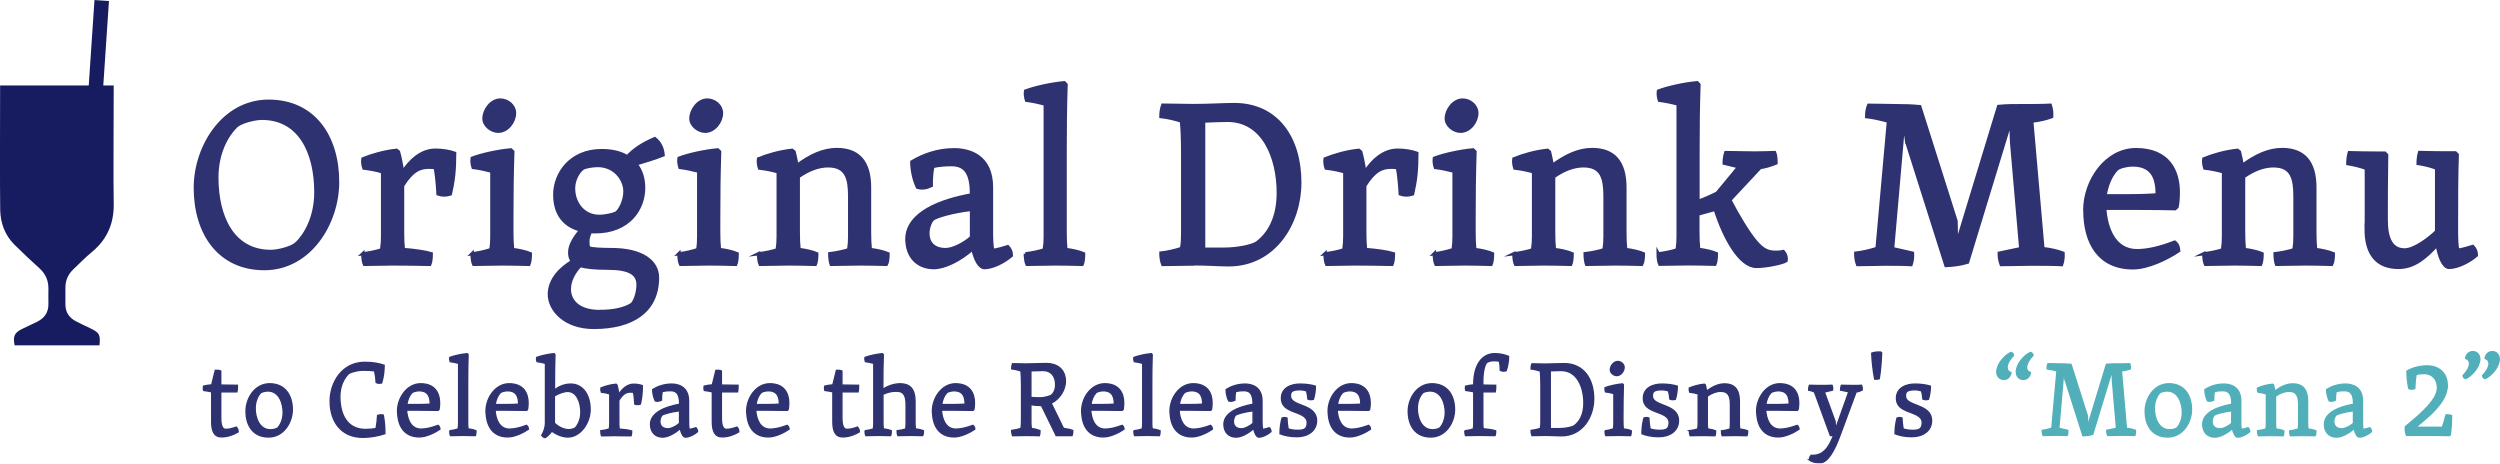 <svg viewBox="0 0 230.85 42.8" xmlns="http://www.w3.org/2000/svg"><g fill="#171c61" opacity=".9" stroke="#171c61" stroke-miterlimit="10" stroke-width=".31"><path d="m18.04 17.34c0-3.79 2.58-7.99 6.76-7.99s6.37 3.26 6.37 7.46c0 3.81-2.58 7.99-6.76 7.99s-6.37-3.28-6.37-7.46zm9.36 5.14c.81-.79 1.77-2.41 1.77-4.73 0-3.61-1.44-6.83-4.99-6.83-.68 0-1.97.33-2.39.74-.81.79-1.77 2.41-1.77 4.73 0 3.61 1.44 6.83 4.99 6.83.68 0 1.97-.33 2.38-.74z"/><path d="m33.49 23.44c.61-.07 1.31-.22 1.75-.37.07-.48.09-.79.09-1.23v-5.97c-.57-.17-1.16-.28-1.73-.35-.09-.28-.13-.59-.09-.85.81-.33 1.99-.68 3.11-.79l.18.15c.11.37.31 1.36.37 1.9.68-1.07 1.71-2.06 3.04-2.06.66 0 1.29.11 1.77.28 0 1.55-.11 2.52-.39 3.76-.39.13-.77.13-1.14 0-.04-.74-.13-1.79-.26-2.43-.15-.02-.33-.04-.57-.04-.83 0-1.55.26-2.45 1.71v4.25c0 .59.02 1.12.07 1.64.96.07 2.04.22 2.58.39 0 .33-.04.79-.13.98-.81-.02-2.67-.04-3.39-.04-.9 0-1.82.04-2.65.04-.09-.18-.15-.63-.15-.98z"/><path d="m43.58 23.44c.61-.07 1.31-.24 1.75-.39.07-.42.09-.77.09-1.2v-6.04c-.57-.15-1.16-.28-1.73-.35-.09-.28-.13-.57-.09-.85.88-.33 2.36-.66 3.57-.77l.18.17c-.07 2.19-.09 3.9-.09 6.3v1.09c0 .59.02 1.12.07 1.64.59.07 1.25.22 1.64.39 0 .33-.04.79-.13.98-.59-.02-1.93-.04-2.45-.04-.9 0-1.82.04-2.65.04-.09-.18-.15-.63-.15-.98zm1.11-12.49c0-.79.68-1.71 1.51-1.71.66 0 1.31.52 1.31 1.2 0 .79-.66 1.68-1.51 1.68-.59 0-1.31-.52-1.31-1.18z"/><path d="m54.54 21.36c-.15.31-.26.61-.26.9 0 .31.02.53.09.61.13.15 1.47.18 2.1.18 2.84 0 4.24 1.12 4.24 2.58 0 3.09-2.3 4.6-5.89 4.6-2.63 0-4.09-1.6-4.09-3.06 0-1.38 1.09-2.43 2.14-3.04-.22-.24-.26-.52-.26-.85 0-.61.42-1.33 1.03-2.04-1.49-.37-2.41-1.44-2.41-3.26 0-1.93 1.44-4.07 4.33-4.07.98 0 1.77.2 2.36.57.66-.7 1.4-1.18 2.54-1.68.48.37.72.9.77 1.51-.59.24-1.62.57-2.52.83.5.61.72 1.38.72 2.21 0 1.97-1.4 4.05-4.46 4.05-.15 0-.31 0-.44-.02zm.88 7.4c1.12 0 2.17-.18 2.89-.63.28-.17.61-1.05.61-1.82 0-1.05-.77-1.55-2.87-1.55-1.18 0-1.95-.09-2.47-.24-.59.61-1.01 1.4-1.01 2.19 0 .83.55 2.06 2.84 2.06zm1.44-9.06c.39-.22.85-1.18.85-2.01 0-1.14-.94-2.41-2.52-2.41-.5 0-1.18.13-1.38.26-.42.31-.85 1.07-.85 1.84 0 1.44.96 2.6 2.36 2.6.61 0 1.31-.18 1.53-.28z"/><path d="m62.68 23.44c.61-.07 1.31-.24 1.75-.39.07-.42.09-.77.09-1.2v-6.04c-.57-.15-1.16-.28-1.73-.35-.09-.28-.13-.57-.09-.85.88-.33 2.36-.66 3.57-.77l.18.17c-.07 2.19-.09 3.9-.09 6.3v1.09c0 .59.02 1.12.07 1.64.59.07 1.25.22 1.64.39 0 .33-.04.79-.13.98-.59-.02-1.93-.04-2.45-.04-.9 0-1.82.04-2.65.04-.09-.18-.15-.63-.15-.98zm1.12-12.49c0-.79.68-1.71 1.51-1.71.66 0 1.31.52 1.31 1.2 0 .79-.66 1.68-1.51 1.68-.59 0-1.31-.52-1.31-1.18z"/><path d="m70.02 23.44c.61-.07 1.31-.22 1.75-.37.07-.48.09-.79.09-1.23v-5.97c-.57-.17-1.16-.28-1.73-.35-.09-.28-.13-.59-.09-.85.81-.33 1.99-.68 3.11-.79l.18.15c.07.26.17.77.26 1.25 1.25-.92 2.43-1.47 3.68-1.47 1.93 0 3.02 1.07 3.02 3.5v4.09c0 .59.02 1.12.07 1.64.57.07 1.25.22 1.64.39 0 .33-.04.79-.15.98-.57-.02-1.93-.04-2.43-.04-.9 0-1.82.04-2.67.04-.07-.18-.13-.63-.13-.98.59-.07 1.31-.22 1.75-.37.07-.48.09-.79.09-1.23v-3.68c0-1.64-.26-2.84-1.99-2.84-.9 0-1.82.35-2.76 1.01v5.08c0 .59.02 1.12.07 1.64.59.07 1.25.22 1.64.39 0 .33-.04.79-.13.98-.59-.02-1.93-.04-2.45-.04-.9 0-1.82.04-2.65.04-.09-.18-.15-.63-.15-.98z"/><path d="m83.74 22.11c0-2.45 3.17-3.61 5.97-4.11 0-1.69-.35-2.8-1.84-2.8-.57 0-1.16.04-1.73.17-.13.57-.15 1.16-.15 1.77-.42.2-.85.28-1.27.15-.33-.68-.52-1.58-.52-2.34 1.05-.63 2.38-1.12 3.89-1.12 1.29 0 3.46.48 3.46 3.46v4.11c0 .59.02 1.25.11 1.73.48-.07.98-.22 1.4-.35.2.2.33.48.33.81-.68.59-1.73 1.12-2.49 1.12-.44 0-.85-.72-1.07-1.75-1.23 1.09-2.63 1.75-3.61 1.75-1.44 0-2.47-.98-2.47-2.6zm3.59.94c.66 0 1.71-.53 2.38-1.14v-2.58c-1.73.2-3.33.66-3.59.92s-.44.85-.44 1.31c0 .81.48 1.49 1.64 1.49z"/><path d="m94.68 23.44c.61-.07 1.31-.22 1.75-.37.07-.48.09-.79.09-1.23v-12.23c-.57-.15-1.16-.28-1.73-.35-.09-.28-.13-.57-.09-.85.88-.33 2.36-.66 3.57-.77l.17.17c-.07 2.19-.09 3.9-.09 6.3v7.29c0 .59.02 1.12.07 1.64.59.07 1.25.22 1.64.39 0 .33-.04.79-.13.98-.59-.02-1.93-.04-2.45-.04-.9 0-1.82.04-2.65.04-.09-.18-.15-.63-.15-.98z"/><path d="m110.15 24.38c-.96 0-1.84.04-2.78.04-.13-.35-.17-.7-.17-1.05.63-.07 1.27-.22 1.9-.42.09-.42.11-.88.11-1.33v-7.42c0-1.29-.04-2.21-.11-3.02-.63-.2-1.27-.35-1.9-.42 0-.35.04-.7.17-1.05.94 0 1.82.04 2.78.04 1.55 0 2.78-.09 3.83-.09 3.89 0 6.04 3.04 6.04 7.2 0 3.79-2.38 7.59-6.56 7.59-.9 0-1.97-.09-3.3-.09zm.99-13.21v11.84h1.97c1.12 0 2.58-.28 3-.61.96-.74 1.93-2.12 1.93-4.59 0-3.28-1.38-6.7-4.68-6.7-.72 0-1.51.04-2.21.07z"/><path d="m122.34 23.44c.61-.07 1.31-.22 1.75-.37.07-.48.09-.79.09-1.23v-5.97c-.57-.17-1.16-.28-1.73-.35-.09-.28-.13-.59-.09-.85.81-.33 1.99-.68 3.11-.79l.18.15c.11.37.31 1.36.37 1.9.68-1.07 1.71-2.06 3.04-2.06.66 0 1.29.11 1.77.28 0 1.55-.11 2.52-.39 3.76-.39.13-.77.13-1.14 0-.04-.74-.13-1.79-.26-2.43-.15-.02-.33-.04-.57-.04-.83 0-1.55.26-2.45 1.71v4.25c0 .59.02 1.12.07 1.64.96.07 2.04.22 2.58.39 0 .33-.04.79-.13.98-.81-.02-2.67-.04-3.39-.04-.9 0-1.82.04-2.65.04-.09-.18-.15-.63-.15-.98z"/><path d="m132.43 23.44c.61-.07 1.31-.24 1.75-.39.07-.42.09-.77.09-1.2v-6.04c-.57-.15-1.16-.28-1.73-.35-.09-.28-.13-.57-.09-.85.88-.33 2.36-.66 3.57-.77l.18.17c-.07 2.19-.09 3.9-.09 6.3v1.09c0 .59.02 1.12.07 1.64.59.07 1.25.22 1.64.39 0 .33-.04.79-.13.98-.59-.02-1.93-.04-2.45-.04-.9 0-1.82.04-2.65.04-.09-.18-.15-.63-.15-.98zm1.12-12.49c0-.79.68-1.71 1.51-1.71.66 0 1.31.52 1.31 1.2 0 .79-.66 1.68-1.51 1.68-.59 0-1.31-.52-1.31-1.18z"/><path d="m139.77 23.44c.61-.07 1.31-.22 1.75-.37.07-.48.09-.79.09-1.23v-5.97c-.57-.17-1.16-.28-1.73-.35-.09-.28-.13-.59-.09-.85.81-.33 1.99-.68 3.11-.79l.18.15c.07.26.17.77.26 1.25 1.25-.92 2.43-1.47 3.68-1.47 1.93 0 3.02 1.07 3.02 3.5v4.09c0 .59.02 1.12.07 1.64.57.07 1.25.22 1.64.39 0 .33-.04.79-.15.98-.57-.02-1.93-.04-2.43-.04-.9 0-1.82.04-2.67.04-.07-.18-.13-.63-.13-.98.59-.07 1.31-.22 1.75-.37.07-.48.09-.79.09-1.23v-3.68c0-1.64-.26-2.84-1.99-2.84-.9 0-1.82.35-2.76 1.01v5.08c0 .59.02 1.12.07 1.64.59.07 1.25.22 1.64.39 0 .33-.04.79-.13.98-.59-.02-1.93-.04-2.45-.04-.9 0-1.82.04-2.65.04-.09-.18-.15-.63-.15-.98z"/><path d="m153.12 23.44c.61-.07 1.31-.22 1.75-.37.07-.48.09-.79.09-1.23v-12.23c-.55-.15-1.16-.28-1.73-.35-.09-.28-.13-.57-.09-.85.88-.33 2.36-.66 3.57-.77l.17.17c-.07 2.19-.09 3.9-.09 6.3v4.49c.68-.24 1.31-.53 1.77-.77l2.01-2.43-1.36-.33c0-.35.07-.74.15-.98.7 0 1.71.04 2.67.04.53 0 1.2-.02 1.84-.04.09.2.13.63.13.96-.48.2-.98.35-1.47.42l-2.8 3c.7 1.36 1.71 3.06 2.43 3.89.59.66 1.01.94 1.82.94.22 0 .48-.02.7-.07.2.22.31.57.24.85-.39.22-1.82.52-2.73.52-1.53 0-2.98-2.67-3.81-5.27l-1.6.44v1.62c0 .59.02 1.12.07 1.64.59.07 1.25.22 1.64.39 0 .33-.04.79-.13.98-.59-.02-1.93-.04-2.45-.04-.9 0-1.82.04-2.65.04-.09-.18-.15-.63-.15-.98z"/><path d="m176.07 13.14-.26-1.97h-.02l-1.03 11.79 1.84.42c.02.37-.02.72-.13 1.05-.63-.04-1.9-.04-2.45-.04-.77 0-1.6.04-2.49.04-.13-.35-.17-.7-.17-1.05.63-.07 1.27-.22 1.97-.44l1.05-11.75c-.74-.2-1.38-.35-2.01-.42 0-.35.04-.7.18-1.05.94 0 1.79.04 2.58.04.66 0 1.44.02 2.14.09l3.35 10.57.04 2.12h.02l3.87-12.71c.7-.07 1.4-.07 2.01-.07.72 0 2.12 0 2.76-.04.11.33.15.68.13 1.05-.53.2-1.14.33-1.84.42l1.03 11.77c.7.07 1.33.22 1.86.42.02.37-.02.72-.13 1.05-.63-.04-2.06-.04-2.78-.04-.96 0-1.86.04-2.8.04-.13-.35-.18-.7-.18-1.05l1.99-.42-.85-9.82-.07-1.97h-.02l-3.98 13.04c-.66.2-1.33.28-1.99.31l-3.61-11.38z"/><path d="m192.51 19.42c0-2.71 1.95-5.6 4.73-5.6 3.02 0 3.9 2.01 3.9 3.92 0 .5-.04 1.07-.11 1.36l-.18.17c-.9-.02-2.32-.04-3.96-.04h-2.54c.11 1.77.83 3.92 2.98 3.92.96 0 2.12-.26 3.48-.79.26.2.35.46.37.79-1.01.68-2.8 1.58-4.22 1.58-3.13 0-4.44-2.32-4.44-5.29zm1.88-1.34h2.14c1.16 0 2.12-.04 2.67-.09 0-1.4-.33-2.76-2.28-2.76-.46 0-1.23.15-1.49.42-.5.53-.9 1.4-1.05 2.43z"/><path d="m203.48 23.44c.61-.07 1.31-.22 1.75-.37.07-.48.09-.79.09-1.23v-5.97c-.57-.17-1.16-.28-1.73-.35-.09-.28-.13-.59-.09-.85.81-.33 1.99-.68 3.11-.79l.18.15c.07.26.17.77.26 1.25 1.25-.92 2.43-1.47 3.68-1.47 1.93 0 3.02 1.07 3.02 3.5v4.09c0 .59.02 1.12.07 1.64.57.07 1.25.22 1.64.39 0 .33-.04.79-.15.98-.57-.02-1.93-.04-2.43-.04-.9 0-1.82.04-2.67.04-.07-.18-.13-.63-.13-.98.59-.07 1.31-.22 1.75-.37.07-.48.09-.79.09-1.23v-3.68c0-1.64-.26-2.84-1.99-2.84-.9 0-1.82.35-2.76 1.01v5.08c0 .59.02 1.12.07 1.64.59.07 1.25.22 1.64.39 0 .33-.04.79-.13.98-.59-.02-1.93-.04-2.45-.04-.9 0-1.82.04-2.65.04-.09-.18-.15-.63-.15-.98z"/><path d="m218.51 21.15v-5.6c-.59-.22-1.09-.33-1.71-.44 0-.26.04-.72.13-1.01.88.02 1.6.04 2.54.04h.74l.17.17c-.04 2.12-.04 4.66-.04 5.97 0 1.73.46 2.8 1.71 2.8.92 0 2.36-1.12 2.95-1.71v-5.84c-.59-.22-1.07-.33-1.71-.44 0-.26.04-.72.13-1.01.88.02 1.6.04 2.52.04h.79l.17.17c-.07 2.19-.07 3.9-.07 6.3v.79c0 .59.02 1.25.11 1.73.48-.07.98-.22 1.4-.35.2.2.33.48.33.81-.68.59-1.75 1.12-2.52 1.12-.53 0-.94-1.07-1.09-2.1-1.03 1.14-2.12 2.1-3.57 2.1-1.93 0-3-1.14-3-3.57z"/></g><g opacity=".9" stroke-width=".13"><g fill="#171c61" stroke="#171c61" stroke-miterlimit="10"><path d="m19.55 38.94v-2.76c-.19-.04-.48-.1-.74-.13-.04-.13-.04-.27-.02-.39.24-.06.5-.1.76-.12l.33-1.34c.16-.01.32-.01.5.06v1.3l1.54.02c0 .22 0 .4-.04.6h-1.5v2.39c0 .72.15 1.08.46 1.08.34 0 .62-.08.98-.21.11.11.17.26.17.44-.39.24-.97.46-1.53.46-.67 0-.91-.5-.91-1.41z"/><path d="m22.72 37.97c0-1.19.81-2.53 2.19-2.53s2.08 1.03 2.08 2.38c0 1.19-.81 2.53-2.19 2.53s-2.08-1-2.08-2.38zm2.94 1.53c.28-.3.49-.82.49-1.41 0-.84-.36-1.99-1.42-1.99-.21 0-.56.07-.68.19-.28.3-.49.82-.49 1.41 0 .84.36 1.99 1.42 1.99.21 0 .56-.07.68-.19z"/><path d="m30.49 37.03c0-1.71 1.11-3.57 3.18-3.57.8 0 1.33.11 1.8.27 0 .54-.07 1.1-.23 1.63-.22.04-.37.03-.5-.04-.02-.37-.07-.73-.15-1.08-.27-.04-.7-.06-1.1-.06-.37 0-1.08.15-1.31.33-.36.35-.8 1.06-.8 2.1 0 1.62.63 3.05 2.39 3.05.33 0 .72-.04.96-.09.08-.43.12-.82.14-1.2.17-.07.33-.08.52-.04.11.58.15 1.17.15 1.71-.58.19-1.27.34-2.03.34-2.03 0-3.02-1.49-3.02-3.33z"/><path d="m36.71 37.96c0-1.22.88-2.52 2.13-2.52 1.36 0 1.75.91 1.75 1.76 0 .23-.02.48-.05.61l-.08.08c-.4 0-1.04-.02-1.78-.02h-1.14c.05.8.37 1.76 1.34 1.76.43 0 .96-.12 1.57-.35.12.09.16.21.17.35-.45.31-1.26.71-1.9.71-1.41 0-2-1.04-2-2.39zm.85-.6h.97c.52 0 .96-.02 1.2-.04 0-.63-.15-1.24-1.03-1.24-.21 0-.55.07-.67.19-.23.24-.4.63-.47 1.09z"/><path d="m41.52 39.78c.28-.03.59-.1.79-.17.03-.22.04-.35.04-.55v-5.51c-.26-.07-.52-.13-.78-.16-.04-.13-.06-.26-.04-.38.39-.15 1.06-.3 1.61-.35l.08.08c-.03.99-.04 1.75-.04 2.84v3.28c0 .27 0 .5.03.74.27.03.56.1.74.18 0 .15-.02.35-.06.44-.27 0-.87-.02-1.1-.02-.4 0-.82.02-1.19.02-.04-.08-.07-.29-.07-.44z"/><path d="m44.88 37.96c0-1.22.88-2.52 2.13-2.52 1.36 0 1.75.91 1.75 1.76 0 .23-.02.48-.05.61l-.08.08c-.4 0-1.04-.02-1.78-.02h-1.14c.05.8.37 1.76 1.34 1.76.43 0 .96-.12 1.57-.35.12.09.16.21.17.35-.45.31-1.26.71-1.9.71-1.41 0-2-1.04-2-2.39zm.84-.6h.97c.52 0 .96-.02 1.2-.04 0-.63-.15-1.24-1.03-1.24-.21 0-.55.07-.67.19-.23.24-.4.63-.47 1.09z"/><path d="m50.04 40.19c.21-.37.33-.78.33-1.13v-5.51c-.26-.07-.52-.13-.78-.16-.04-.13-.06-.26-.04-.38.39-.15 1.06-.3 1.61-.35l.08.08c-.03.99-.04 1.75-.04 2.84v.45c.33-.29.87-.56 1.51-.56 1.05 0 1.78.92 1.78 2.35 0 1.2-.88 2.53-2.06 2.53-.46 0-1.03-.21-1.47-.55-.2.27-.45.52-.63.61-.13-.02-.25-.12-.29-.22zm1.15-3.62v2.5c.33.33.84.61 1.34.61.26 0 .55-.11.62-.19.29-.34.49-.85.49-1.41 0-.99-.41-1.94-1.22-1.94-.35 0-.86.19-1.23.42z"/><path d="m55.48 39.78c.28-.03.59-.1.79-.17.03-.22.04-.35.04-.55v-2.69c-.26-.08-.52-.13-.78-.16-.04-.13-.06-.27-.04-.38.36-.15.9-.31 1.4-.35l.08.07c.05.17.14.61.17.86.31-.48.77-.93 1.37-.93.3 0 .58.05.8.13 0 .7-.05 1.13-.18 1.7-.18.06-.34.06-.51 0-.02-.34-.06-.81-.12-1.09-.07-.01-.15-.02-.26-.02-.37 0-.7.12-1.1.77v1.91c0 .27 0 .5.03.74.43.03.92.1 1.16.18 0 .15-.02.35-.06.44-.36 0-1.2-.02-1.53-.02-.4 0-.82.02-1.19.02-.04-.08-.07-.29-.07-.44z"/><path d="m60.07 39.18c0-1.1 1.43-1.63 2.69-1.85 0-.76-.16-1.26-.83-1.26-.26 0-.52.02-.78.08-.06.26-.07.52-.07.8-.19.09-.38.13-.57.07-.15-.31-.24-.71-.24-1.05.47-.29 1.07-.5 1.75-.5.58 0 1.56.22 1.56 1.56v1.85c0 .27.01.56.05.78.22-.03.44-.1.63-.16.09.09.15.22.15.36-.31.27-.78.5-1.12.5-.2 0-.38-.33-.48-.79-.55.49-1.18.79-1.63.79-.65 0-1.11-.44-1.11-1.17zm1.61.42c.3 0 .77-.24 1.07-.51v-1.16c-.78.09-1.5.3-1.62.41-.12.12-.2.38-.2.59 0 .36.22.67.74.67z"/><path d="m65.78 38.94v-2.76c-.19-.04-.48-.1-.74-.13-.04-.13-.04-.27-.02-.39.24-.06.5-.1.76-.12l.33-1.34c.16-.01.32-.01.5.06v1.3l1.54.02c0 .22 0 .4-.04.6h-1.5v2.39c0 .72.15 1.08.46 1.08.34 0 .62-.08.98-.21.11.11.17.26.17.44-.39.24-.97.46-1.53.46-.67 0-.91-.5-.91-1.41z"/><path d="m68.95 37.96c0-1.22.88-2.52 2.13-2.52 1.36 0 1.75.91 1.75 1.76 0 .23-.02.48-.05.61l-.08.08c-.4 0-1.04-.02-1.78-.02h-1.14c.05.8.37 1.76 1.34 1.76.43 0 .96-.12 1.57-.35.12.09.16.21.17.35-.45.31-1.26.71-1.9.71-1.41 0-2-1.04-2-2.39zm.85-.6h.97c.52 0 .96-.02 1.2-.04 0-.63-.15-1.24-1.03-1.24-.21 0-.55.07-.67.19-.23.24-.4.63-.47 1.09z"/><path d="m76.91 38.94v-2.76c-.19-.04-.48-.1-.74-.13-.04-.13-.04-.27-.02-.39.24-.06.5-.1.76-.12l.33-1.34c.16-.01.32-.01.5.06v1.3l1.54.02c0 .22 0 .4-.04.6h-1.5v2.39c0 .72.15 1.08.46 1.08.34 0 .62-.08.98-.21.11.11.17.26.17.44-.39.24-.97.46-1.53.46-.67 0-.91-.5-.91-1.41z"/><path d="m79.86 39.78c.28-.03.59-.1.79-.17.03-.22.04-.35.04-.55v-5.51c-.26-.07-.52-.13-.78-.16-.04-.13-.06-.26-.04-.38.39-.15 1.06-.3 1.61-.35l.08.08c-.03.99-.04 1.75-.04 2.84v.37c.34-.24.97-.51 1.61-.51.87 0 1.36.48 1.36 1.58v1.84c0 .27 0 .5.03.74.27.03.56.1.75.18 0 .15-.02.35-.07.44-.27 0-.87-.02-1.1-.02-.4 0-.82.02-1.19.02-.04-.08-.07-.29-.07-.44.28-.03.59-.1.8-.17.02-.22.03-.35.03-.55v-1.66c0-.74-.12-1.28-.9-1.28-.5 0-.92.13-1.24.29v2.45c0 .27 0 .5.03.74.27.03.56.1.74.18 0 .15-.02.35-.06.44-.27 0-.87-.02-1.1-.02-.4 0-.82.02-1.19.02-.04-.08-.07-.29-.07-.44z"/><path d="m86.1 37.96c0-1.22.88-2.52 2.13-2.52 1.36 0 1.75.91 1.75 1.76 0 .23-.02.48-.05.61l-.08.08c-.4 0-1.04-.02-1.78-.02h-1.14c.05.8.37 1.76 1.34 1.76.43 0 .96-.12 1.57-.35.12.09.16.21.17.35-.45.31-1.26.71-1.9.71-1.41 0-2-1.04-2-2.39zm.85-.6h.97c.52 0 .96-.02 1.2-.04 0-.63-.15-1.24-1.03-1.24-.21 0-.55.07-.67.19-.23.24-.4.63-.47 1.09z"/><path d="m93.42 39.75c.29-.03.57-.1.86-.19.05-.32.05-.69.05-1.02v-2.93c0-.58-.02-1-.05-1.36-.29-.09-.57-.16-.86-.19 0-.16.02-.32.08-.47.42 0 .82.02 1.25.02.7 0 1.37-.04 1.84-.04 1.37 0 1.79.87 1.79 1.63s-.51 1.65-1.32 2.03l1.14 2.33c.32.04.61.1.86.19 0 .16-.02.37-.07.47-.33 0-.73 0-1.1 0h-.36l-1.36-2.78c-.29 0-.65-.02-.98-.07v1.38c0 .29 0 .56.04.82.3.03.56.1.8.19 0 .17-.01.33-.06.47-.29-.02-.9-.02-1.22-.02-.43 0-.83.02-1.25.02-.06-.16-.08-.32-.08-.47zm1.77-5.5v2.45c.3.03.56.04.85.04.46 0 .97-.19 1.02-.23.28-.21.42-.57.42-.99 0-.8-.44-1.31-1.15-1.31-.33 0-.8.02-1.13.03z"/><path d="m99.88 37.96c0-1.22.88-2.52 2.13-2.52 1.36 0 1.75.91 1.75 1.76 0 .23-.02.48-.05.61l-.08.08c-.4 0-1.04-.02-1.78-.02h-1.14c.05.8.37 1.76 1.34 1.76.43 0 .96-.12 1.57-.35.12.09.16.21.17.35-.45.31-1.26.71-1.9.71-1.41 0-2-1.04-2-2.39zm.85-.6h.97c.52 0 .96-.02 1.2-.04 0-.63-.15-1.24-1.03-1.24-.21 0-.55.07-.67.19-.23.24-.4.63-.47 1.09z"/><path d="m104.69 39.78c.28-.03.59-.1.79-.17.03-.22.04-.35.04-.55v-5.51c-.26-.07-.52-.13-.78-.16-.04-.13-.06-.26-.04-.38.39-.15 1.06-.3 1.61-.35l.08.08c-.03.99-.04 1.75-.04 2.84v3.28c0 .27 0 .5.03.74.27.03.56.1.74.18 0 .15-.02.35-.06.44-.27 0-.87-.02-1.1-.02-.4 0-.82.02-1.19.02-.04-.08-.07-.29-.07-.44z"/><path d="m108.04 37.96c0-1.22.88-2.52 2.13-2.52 1.36 0 1.75.91 1.75 1.76 0 .23-.02.48-.05.61l-.08.08c-.4 0-1.04-.02-1.78-.02h-1.14c.05.8.37 1.76 1.34 1.76.43 0 .96-.12 1.57-.35.12.09.16.21.17.35-.45.31-1.26.71-1.9.71-1.41 0-2-1.04-2-2.39zm.85-.6h.97c.52 0 .96-.02 1.2-.04 0-.63-.15-1.24-1.03-1.24-.21 0-.55.07-.67.19-.23.24-.4.63-.47 1.09z"/><path d="m113.02 39.18c0-1.1 1.43-1.63 2.69-1.85 0-.76-.16-1.26-.83-1.26-.26 0-.52.02-.78.08-.06.26-.07.52-.07.8-.19.09-.38.13-.57.07-.15-.31-.24-.71-.24-1.05.47-.29 1.07-.5 1.75-.5.58 0 1.56.22 1.56 1.56v1.85c0 .27.01.56.05.78.22-.03.44-.1.63-.16.09.09.15.22.15.36-.31.27-.78.5-1.12.5-.2 0-.38-.33-.48-.79-.55.49-1.18.79-1.63.79-.65 0-1.11-.44-1.11-1.17zm1.62.42c.3 0 .77-.24 1.07-.51v-1.16c-.78.09-1.5.3-1.62.41-.12.12-.2.38-.2.59 0 .36.22.67.74.67z"/><path d="m118.2 40.05c0-.48.06-.96.18-1.44.16-.07.31-.07.46 0 0 .33.05.66.1.99.18.09.57.14.9.14.63 0 .87-.15.87-.73 0-.33-.22-.53-.51-.69-.73-.38-1.87-.48-1.87-1.54 0-.99.92-1.31 1.72-1.31.52 0 1.02.07 1.41.19 0 .45-.08.89-.18 1.21-.18.05-.35.04-.5-.02-.02-.25-.07-.51-.13-.76-.16-.05-.38-.1-.63-.1-.79 0-.86.24-.86.58 0 1.01 2.41.68 2.41 2.27 0 .95-.81 1.48-1.82 1.48-.63 0-1.2-.12-1.53-.27z"/><path d="m122.64 37.96c0-1.22.88-2.52 2.13-2.52 1.36 0 1.75.91 1.75 1.76 0 .23-.02.48-.05.61l-.08.08c-.4 0-1.04-.02-1.78-.02h-1.14c.05.8.37 1.76 1.34 1.76.43 0 .96-.12 1.57-.35.12.09.16.21.17.35-.45.31-1.26.71-1.9.71-1.41 0-2-1.04-2-2.39zm.85-.6h.97c.52 0 .96-.02 1.2-.04 0-.63-.15-1.24-1.03-1.24-.21 0-.55.07-.67.19-.23.24-.4.63-.47 1.09z"/><path d="m130.04 37.97c0-1.19.81-2.53 2.19-2.53s2.08 1.03 2.08 2.38c0 1.19-.81 2.53-2.19 2.53s-2.08-1-2.08-2.38zm2.93 1.53c.28-.3.49-.82.49-1.41 0-.84-.36-1.99-1.42-1.99-.21 0-.56.07-.68.19-.28.3-.49.82-.49 1.41 0 .84.36 1.99 1.42 1.99.21 0 .56-.07.68-.19z"/><path d="m135.26 39.78c.28-.03.59-.1.79-.17.03-.22.04-.35.04-.55v-2.88c-.16-.04-.48-.1-.74-.13-.04-.13-.04-.27-.02-.39.22-.06.49-.09.76-.12v-.09c0-1.69.73-2.79 1.93-2.79.5 0 .91.1 1.28.25 0 .45-.08.89-.22 1.32-.22.06-.4.05-.54-.04 0-.28-.03-.56-.08-.84-.17-.03-.35-.05-.52-.05-.33 0-.61.12-.67.19-.2.23-.35.9-.35 1.75v.32l1.19.02c0 .22 0 .4-.04.6h-1.15v2.68c0 .27 0 .5.03.74.37.02.86.09 1.16.18 0 .15-.02.35-.06.44-.54 0-1.07-.02-1.53-.02-.4 0-.79.02-1.19.02-.04-.08-.07-.29-.07-.44z"/><path d="m142.71 40.2c-.43 0-.83.02-1.25.02-.06-.16-.08-.32-.08-.47.29-.03.57-.1.86-.19.04-.19.05-.39.05-.6v-3.34c0-.58-.02-1-.05-1.36-.29-.09-.57-.16-.86-.19 0-.16.02-.32.08-.47.42 0 .82.02 1.25.02.7 0 1.25-.04 1.73-.04 1.75 0 2.72 1.37 2.72 3.24 0 1.71-1.07 3.42-2.96 3.42-.4 0-.89-.04-1.49-.04zm.44-5.95v5.33h.89c.5 0 1.16-.13 1.35-.28.43-.34.87-.96.87-2.07 0-1.48-.62-3.02-2.11-3.02-.33 0-.68.02-1 .03z"/><path d="m148.2 39.78c.28-.03.59-.11.79-.18.03-.19.04-.34.04-.54v-2.72c-.26-.07-.52-.13-.78-.16-.04-.13-.06-.26-.04-.38.39-.15 1.06-.3 1.61-.35l.08.08c-.03.99-.04 1.75-.04 2.84v.49c0 .27.01.5.03.74.27.03.56.1.74.18 0 .15-.02.35-.06.44-.27 0-.87-.02-1.1-.02-.4 0-.82.02-1.19.02-.04-.08-.07-.29-.07-.44zm.5-5.63c0-.35.31-.77.68-.77.3 0 .59.24.59.54 0 .35-.3.76-.68.76-.27 0-.59-.24-.59-.53z"/><path d="m151.62 40.05c0-.48.06-.96.18-1.44.16-.07.31-.07.46 0 0 .33.05.66.1.99.18.09.57.14.9.14.63 0 .87-.15.87-.73 0-.33-.22-.53-.51-.69-.73-.38-1.87-.48-1.87-1.54 0-.99.92-1.31 1.72-1.31.52 0 1.02.07 1.41.19 0 .45-.08.89-.18 1.21-.18.05-.35.04-.5-.02-.02-.25-.07-.51-.13-.76-.16-.05-.38-.1-.63-.1-.79 0-.86.24-.86.58 0 1.01 2.41.68 2.41 2.27 0 .95-.81 1.48-1.82 1.48-.63 0-1.2-.12-1.53-.27z"/><path d="m155.98 39.78c.28-.03.59-.1.79-.17.03-.22.04-.35.04-.55v-2.69c-.26-.08-.52-.13-.78-.16-.04-.13-.06-.27-.04-.38.36-.15.9-.31 1.4-.35l.08.07c.03.12.08.35.12.56.56-.41 1.09-.66 1.66-.66.87 0 1.36.48 1.36 1.58v1.84c0 .27 0 .5.03.74.26.03.56.1.74.18 0 .15-.02.35-.07.44-.26 0-.87-.02-1.09-.02-.4 0-.82.02-1.2.02-.03-.08-.06-.29-.06-.44.27-.03.59-.1.79-.17.03-.22.04-.35.04-.55v-1.66c0-.74-.12-1.28-.9-1.28-.4 0-.82.16-1.24.45v2.29c0 .27 0 .5.03.74.27.03.56.1.74.18 0 .15-.02.35-.06.44-.27 0-.87-.02-1.1-.02-.4 0-.82.02-1.19.02-.04-.08-.07-.29-.07-.44z"/><path d="m162.21 37.96c0-1.22.88-2.52 2.13-2.52 1.36 0 1.75.91 1.75 1.76 0 .23-.02.48-.05.61l-.08.08c-.4 0-1.04-.02-1.78-.02h-1.14c.05.8.37 1.76 1.34 1.76.43 0 .96-.12 1.57-.35.12.09.16.21.17.35-.45.31-1.26.71-1.9.71-1.41 0-2-1.04-2-2.39zm.84-.6h.97c.52 0 .96-.02 1.2-.04 0-.63-.15-1.24-1.03-1.24-.21 0-.55.07-.67.19-.23.24-.4.63-.47 1.09z"/><path d="m167.08 42.48c0-.19.06-.33.16-.43h.13c.94 0 1.41-.62 1.8-1.5l.15-.33h-.3l-1.47-4.02c-.14-.08-.37-.15-.54-.18 0-.16.03-.33.07-.44.26 0 .59.02.96.02.34 0 .77 0 1.13-.02.06.14.07.29.05.44l-.76.18.99 2.71.04.72 1.23-3.45-.76-.16c0-.16.03-.33.07-.44.31 0 .69.02 1.11.02.23 0 .49 0 .76-.02.05.14.07.29.05.44-.17.09-.36.15-.56.18l-1.46 3.94c-.55 1.5-1.16 2.6-1.9 2.6-.42 0-.79-.14-.96-.26z"/><path d="m173.11 35.01c-.15-.8-.25-1.69-.27-2.4.23-.08.52-.12.83-.1l.08.08c-.03.75-.1 1.66-.22 2.38-.13.04-.28.06-.42.04z"/><path d="m174.99 40.05c0-.48.06-.96.18-1.44.16-.07.31-.07.46 0 0 .33.05.66.1.99.18.09.57.14.9.14.63 0 .87-.15.87-.73 0-.33-.22-.53-.51-.69-.73-.38-1.87-.48-1.87-1.54 0-.99.92-1.31 1.72-1.31.52 0 1.02.07 1.41.19 0 .45-.08.89-.18 1.21-.18.05-.35.04-.5-.02-.02-.25-.07-.51-.13-.76-.16-.05-.38-.1-.63-.1-.79 0-.86.24-.86.58 0 1.01 2.41.68 2.41 2.27 0 .95-.81 1.48-1.82 1.48-.63 0-1.2-.12-1.53-.27z"/></g><path d="m185.04 35.03c-.39 0-.65-.28-.65-.7 0-.67.68-1.5 1.31-1.79.13.05.22.14.23.28-.3.29-.6.75-.6 1.11 0 .21.1.39.36.47-.04.38-.32.63-.65.63zm1.8 0c-.39 0-.65-.28-.65-.7 0-.67.68-1.5 1.31-1.79.13.05.22.14.23.28-.3.29-.6.75-.6 1.11 0 .21.1.39.36.47-.04.38-.32.63-.65.63z" fill="#3ea6b2" stroke="#3ea6b2" stroke-linecap="round" stroke-linejoin="round"/><path d="m190.69 35.13-.12-.89-.46 5.31.83.19c0 .17 0 .33-.06.47-.29-.02-.86-.02-1.1-.02-.35 0-.72.02-1.12.02-.06-.16-.08-.32-.08-.47.29-.03.57-.1.89-.2l.47-5.29c-.33-.09-.62-.16-.91-.19 0-.16.02-.32.08-.47.42 0 .81.02 1.16.02.3 0 .65 0 .97.04l1.51 4.76.02.96 1.74-5.73c.32-.03.63-.03.91-.03.33 0 .96 0 1.24-.02.05.15.07.31.06.47-.24.09-.51.15-.83.19l.46 5.3c.32.03.6.1.84.19 0 .17 0 .33-.06.47-.29-.02-.93-.02-1.25-.02-.43 0-.84.02-1.26.02-.06-.16-.08-.32-.08-.47l.9-.19-.38-4.43-.03-.89-1.79 5.87c-.3.09-.6.13-.9.14l-1.63-5.13z" fill="#3ea6b2" stroke="#3ea6b2" stroke-linecap="round" stroke-linejoin="round"/><path d="m198.09 37.97c0-1.19.81-2.53 2.19-2.53s2.08 1.03 2.08 2.38c0 1.19-.81 2.53-2.19 2.53s-2.08-1-2.08-2.38zm2.94 1.53c.28-.3.49-.82.49-1.41 0-.84-.36-1.99-1.42-1.99-.21 0-.56.07-.68.19-.28.3-.49.82-.49 1.41 0 .84.36 1.99 1.42 1.99.21 0 .56-.07.68-.19z" fill="#3ea6b2" stroke="#3ea6b2" stroke-linecap="round" stroke-linejoin="round"/><path d="m203.4 39.18c0-1.1 1.43-1.63 2.69-1.85 0-.76-.16-1.26-.83-1.26-.26 0-.52.02-.78.08-.06.26-.07.52-.07.8-.19.09-.38.13-.57.07-.15-.31-.24-.71-.24-1.05.47-.29 1.07-.5 1.75-.5.58 0 1.56.22 1.56 1.56v1.85c0 .27 0 .56.05.78.22-.03.44-.1.63-.16.09.09.15.22.15.36-.31.27-.78.5-1.12.5-.2 0-.38-.33-.48-.79-.55.49-1.18.79-1.63.79-.65 0-1.11-.44-1.11-1.17zm1.61.42c.3 0 .77-.24 1.07-.51v-1.16c-.78.09-1.5.3-1.62.41-.12.12-.2.38-.2.59 0 .36.22.67.74.67z" fill="#3ea6b2" stroke="#3ea6b2" stroke-linecap="round" stroke-linejoin="round"/><path d="m208.45 39.78c.28-.03.59-.1.79-.17.03-.22.04-.35.04-.55v-2.69c-.26-.08-.52-.13-.78-.16-.04-.13-.06-.27-.04-.38.36-.15.9-.31 1.4-.35l.08.07c.03.12.08.35.12.56.56-.41 1.09-.66 1.66-.66.87 0 1.36.48 1.36 1.58v1.84c0 .27 0 .5.03.74.26.03.56.1.74.18 0 .15-.02.35-.07.44-.26 0-.87-.02-1.09-.02-.4 0-.82.02-1.2.02-.03-.08-.06-.29-.06-.44.27-.03.59-.1.79-.17.03-.22.04-.35.04-.55v-1.66c0-.74-.12-1.28-.9-1.28-.4 0-.82.16-1.24.45v2.29c0 .27 0 .5.03.74.27.03.56.1.74.18 0 .15-.02.35-.06.44-.27 0-.87-.02-1.1-.02-.4 0-.82.02-1.19.02-.04-.08-.07-.29-.07-.44z" fill="#3ea6b2" stroke="#3ea6b2" stroke-linecap="round" stroke-linejoin="round"/><path d="m214.64 39.18c0-1.1 1.43-1.63 2.69-1.85 0-.76-.16-1.26-.83-1.26-.26 0-.52.02-.78.08-.06.26-.07.52-.07.8-.19.09-.38.13-.57.07-.15-.31-.24-.71-.24-1.05.47-.29 1.07-.5 1.75-.5.58 0 1.56.22 1.56 1.56v1.85c0 .27 0 .56.05.78.22-.03.44-.1.63-.16.09.09.15.22.15.36-.31.27-.78.5-1.12.5-.2 0-.38-.33-.48-.79-.55.49-1.18.79-1.63.79-.65 0-1.11-.44-1.11-1.17zm1.61.42c.3 0 .77-.24 1.07-.51v-1.16c-.78.09-1.5.3-1.62.41-.12.12-.2.38-.2.59 0 .36.22.67.74.67z" fill="#3ea6b2" stroke="#3ea6b2" stroke-linecap="round" stroke-linejoin="round"/><path d="m225.99 35.51c0 1.29-1.07 2.38-2.17 3.31l-.75.64h2.46c.13-.36.24-.75.33-1.14.18-.03.34 0 .52.05 0 .55-.03 1.06-.11 1.77l-.08.08c-.58-.02-1.56-.02-2.22-.02h-1.75c-.09-.23-.13-.48-.11-.8 1.7-1.38 2.97-2.58 2.97-3.6 0-.75-.47-1.31-1.24-1.31-.24 0-.51.03-.73.08-.08.41-.12.87-.13 1.31-.18.05-.36.08-.55 0-.11-.54-.17-1.07-.17-1.62.61-.33 1.22-.47 1.87-.47 1.08 0 1.84.68 1.84 1.72z" fill="#3ea6b2" stroke="#3ea6b2" stroke-linecap="round" stroke-linejoin="round"/><path d="m228.33 32.47c.39 0 .65.28.65.7 0 .67-.68 1.5-1.31 1.79-.13-.05-.22-.14-.23-.28.3-.29.6-.75.6-1.11 0-.21-.1-.39-.36-.47.04-.38.32-.63.65-.63zm1.8 0c.39 0 .65.28.65.7 0 .67-.68 1.5-1.31 1.79-.13-.05-.22-.14-.23-.28.3-.29.6-.75.6-1.11 0-.21-.1-.39-.36-.47.04-.38.32-.63.65-.63z" fill="#3ea6b2" stroke="#3ea6b2" stroke-linecap="round" stroke-linejoin="round"/></g><g fill="#171c61"><path d="m10.5 7.89c0 1.51-.04 9.29 0 10.79.06 1.86-.56 3.38-2 4.58-.61.5-1.16 1.07-1.73 1.61-.48.46-.73 1.02-.73 1.68v1.55c0 .73.34 1.24.98 1.57.42.22.85.42 1.27.62.9.43.99.58.9 1.6h-7.84c-.17-.85-.02-1.18.74-1.54.45-.21.9-.42 1.34-.64.68-.34 1.05-.86 1.04-1.65-.01-.78 0-.66 0-1.44 0-.73-.27-1.34-.81-1.83-.79-.72-1.57-1.44-2.33-2.2-.87-.87-1.28-1.97-1.31-3.18-.04-1.75-.01-9.77-.01-11.52z"/><path d="m-2.68 10.66h22.61v1.34h-22.61z" transform="matrix(.067 -.998 .998 .067 -3.25 19.18)"/></g></svg>